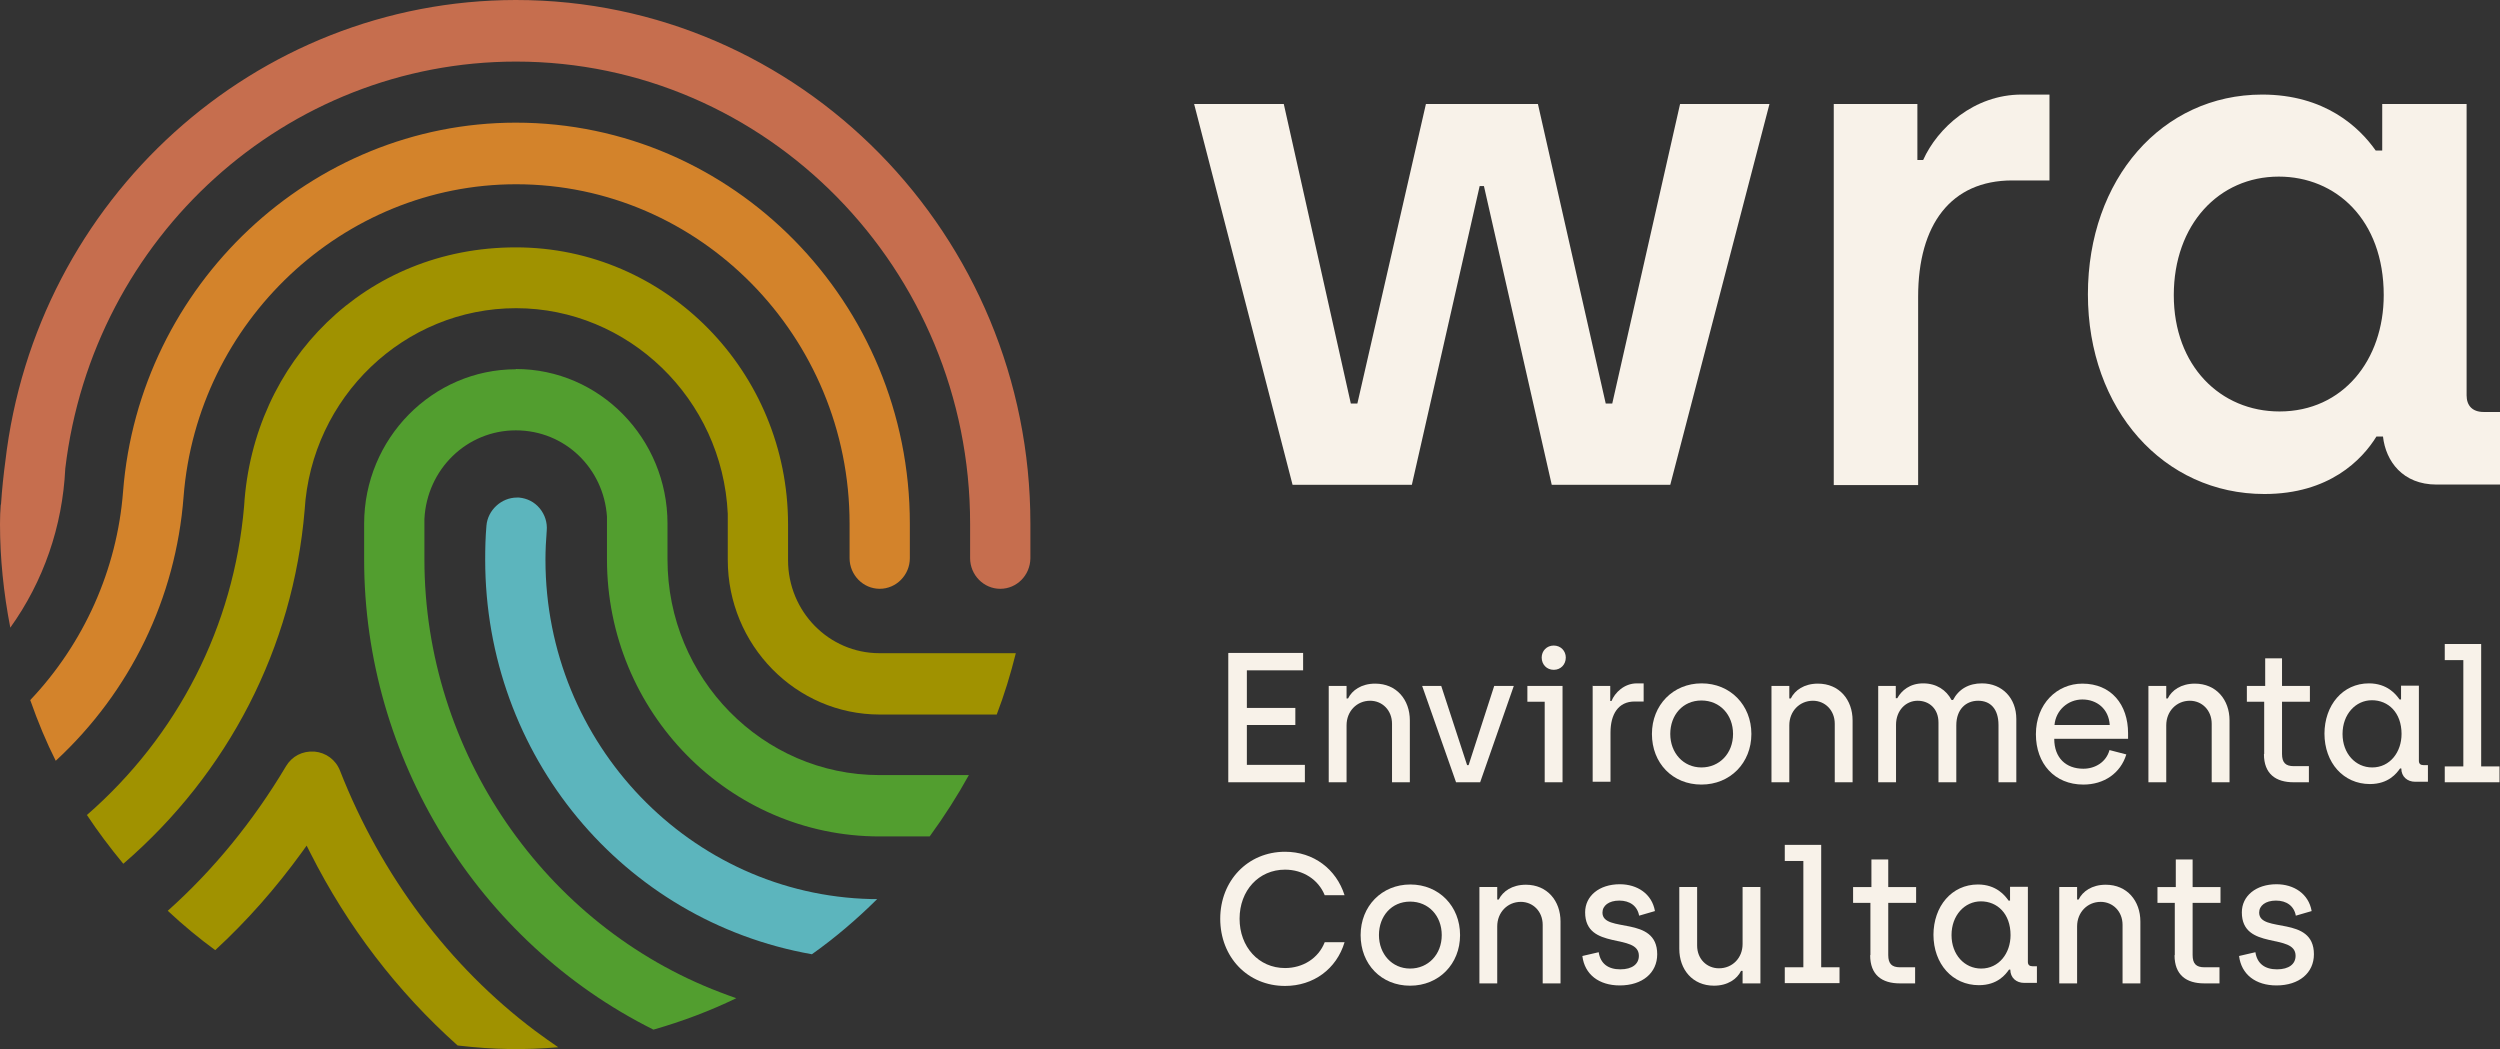 <svg width="224" height="94" viewBox="0 0 224 94" fill="none" xmlns="http://www.w3.org/2000/svg">
<rect x="0" y="0" width="224" height="94" fill="#333333" stroke="none"/>
<path d="M46.24 33.086C38.747 33.086 32.627 39.292 32.627 46.94V50.145C32.627 67.891 42.797 84.401 58.548 92.255C61.113 91.522 63.611 90.583 65.973 89.438C65.501 89.278 65.006 89.095 64.533 88.912C48.805 82.935 38.027 67.342 38.027 50.122V46.505C38.252 42.039 41.83 38.559 46.217 38.559C50.605 38.559 54.093 41.948 54.385 46.298V50.122C54.385 63.815 65.343 74.944 78.799 74.944H83.299C84.649 73.089 85.797 71.28 86.81 69.448H78.799C68.336 69.448 59.808 60.77 59.808 50.122V46.917C59.808 39.292 53.733 33.063 46.217 33.063L46.24 33.086Z" fill="#529E2F"/>
<path d="M46.308 44.582C44.935 44.582 43.698 45.704 43.585 47.101C43.495 48.131 43.473 49.139 43.473 50.146C43.473 67.663 55.781 82.501 72.747 85.501C74.817 84.035 76.775 82.364 78.597 80.555C78.417 80.555 78.237 80.555 78.035 80.555C61.901 80.165 48.873 66.678 48.873 50.146C48.873 49.299 48.918 48.429 48.986 47.559C49.053 46.826 48.828 46.116 48.355 45.544C47.883 44.971 47.23 44.651 46.51 44.582C46.443 44.582 46.375 44.582 46.33 44.582H46.308Z" fill="#5CB5BD"/>
<path d="M7.785 73.02C8.753 74.486 9.855 75.951 11.048 77.394C20.476 69.265 26.259 58.022 27.294 45.726C27.901 35.582 36.227 27.614 46.24 27.614C56.253 27.614 64.736 35.697 65.209 46.047V50.168C65.209 57.793 71.306 64.022 78.822 64.022H89.307C89.982 62.258 90.545 60.426 91.017 58.526H78.799C74.276 58.526 70.609 54.794 70.609 50.191V46.985C70.609 33.292 59.673 22.164 46.217 22.164C32.762 22.164 22.659 32.354 21.871 45.36C20.948 56.099 15.953 65.922 7.74 73.066L7.785 73.02Z" fill="#A09200"/>
<path d="M40.997 93.674C44.35 94.063 46.983 94.086 50.02 93.834C49.323 93.353 48.625 92.873 47.928 92.346C40.277 86.599 34.157 78.47 30.467 69.059C30.084 68.074 29.207 67.433 28.172 67.341C27.091 67.273 26.169 67.754 25.629 68.647C22.659 73.638 19.081 77.989 15.031 81.607C16.403 82.889 17.843 84.08 19.284 85.133C22.096 82.546 24.706 79.592 27.046 76.363L27.474 75.768L27.811 76.432C31.142 83.026 35.574 88.82 40.975 93.651L40.997 93.674Z" fill="#A09200"/>
<path d="M2.723 62.762C3.398 64.686 4.163 66.518 4.995 68.166C11.701 61.961 15.751 53.58 16.448 44.513C17.664 28.805 30.759 16.509 46.24 16.509C62.711 16.509 76.122 30.156 76.122 46.917V50.008C76.122 51.52 77.337 52.756 78.822 52.756C80.307 52.756 81.522 51.52 81.522 50.008V46.917C81.522 27.11 65.681 10.99 46.218 10.99C27.924 10.99 12.466 25.508 11.026 44.055C10.486 51.016 7.538 57.633 2.7 62.739L2.723 62.762Z" fill="#D3832B"/>
<path d="M0.068 45.223C0.023 45.796 0 46.368 0 46.941C0 49.986 0.315 53.1 0.923 56.237C3.893 52.093 5.603 47.17 5.85 41.972C8.325 21.181 25.674 5.518 46.24 5.518C68.674 5.518 86.922 24.089 86.922 46.918V50.009C86.922 51.52 88.138 52.757 89.623 52.757C91.108 52.757 92.3 51.543 92.323 50.032V46.918C92.323 21.043 71.644 0 46.218 0C22.884 0.023 3.195 17.815 0.473 41.377C0.338 42.384 0.18 43.781 0.09 45.2L0.068 45.223Z" fill="#C66E4E"/>
<path d="M106.971 9.32H115.027L121.034 36.157H121.62L127.762 9.32H137.798L143.873 36.157H144.458L150.534 9.32H158.544L149.656 43.438H139.036L132.96 16.671H132.578L126.502 43.438H115.814L106.994 9.32H106.971Z" fill="#F8F2E9"/>
<path d="M164.305 9.321H171.798V14.335H172.315C173.598 11.473 176.86 8.474 181.136 8.474H183.633V16.167H180.303C174.79 16.167 171.865 20.129 171.865 26.586V43.462H164.305V9.321Z" fill="#F8F2E9"/>
<path d="M187.076 26.38C187.076 16.03 193.736 8.474 202.692 8.474C208.317 8.474 211.4 11.405 212.862 13.488H213.447V9.321H221.008V35.425C221.008 36.34 221.525 36.913 222.538 36.913H224V43.416H218.307C215.292 43.416 213.762 41.332 213.515 39.111H212.93C211.647 41.195 208.699 44.263 202.894 44.263C193.871 44.263 187.076 36.707 187.076 26.357V26.38ZM213.582 26.448C213.582 19.671 209.284 15.824 204.177 15.824C198.799 15.824 194.771 20.129 194.771 26.448C194.771 32.768 198.934 36.867 204.244 36.867C209.937 36.867 213.582 32.242 213.582 26.448Z" fill="#F8F2E9"/>
<path d="M110.076 58.505H116.759V60.062H111.719V63.428H116.062V64.962H111.719V68.534H116.917V70.091H110.054V58.528L110.076 58.505Z" fill="#F8F2E9"/>
<path d="M119.054 61.459H120.652V62.581H120.787C121.147 61.848 121.979 61.253 123.217 61.253C125.13 61.253 126.322 62.696 126.322 64.55V70.091H124.725V64.848C124.725 63.634 123.847 62.787 122.767 62.787C121.574 62.787 120.652 63.726 120.652 64.985V70.091H119.054V61.459Z" fill="#F8F2E9"/>
<path d="M127.424 61.458H129.134L131.452 68.556H131.587L133.882 61.458H135.637L132.622 70.091H130.462L127.424 61.458Z" fill="#F8F2E9"/>
<path d="M138.405 62.878H136.853V61.459H140.003V70.091H138.405V62.878ZM138.135 58.917C138.135 58.322 138.585 57.841 139.215 57.841C139.845 57.841 140.295 58.322 140.295 58.917C140.295 59.535 139.845 60.016 139.215 60.016C138.585 60.016 138.135 59.535 138.135 58.917Z" fill="#F8F2E9"/>
<path d="M142.681 61.459H144.278V62.809H144.391C144.683 62.077 145.516 61.23 146.663 61.23H147.271V62.855H146.461C144.998 62.855 144.301 64 144.301 65.626V70.045H142.703V61.413L142.681 61.459Z" fill="#F8F2E9"/>
<path d="M148.013 65.763C148.013 63.176 149.903 61.23 152.468 61.23C155.034 61.23 156.924 63.176 156.924 65.763C156.924 68.351 155.034 70.297 152.446 70.297C149.858 70.297 148.013 68.374 148.013 65.763ZM155.281 65.763C155.281 64.046 154.111 62.764 152.446 62.764C150.781 62.764 149.656 64.069 149.656 65.763C149.656 67.458 150.826 68.763 152.446 68.763C154.066 68.763 155.281 67.504 155.281 65.763Z" fill="#F8F2E9"/>
<path d="M158.724 61.459H160.322V62.581H160.457C160.817 61.848 161.649 61.253 162.887 61.253C164.799 61.253 165.992 62.696 165.992 64.55V70.091H164.394V64.848C164.394 63.634 163.517 62.787 162.437 62.787C161.244 62.787 160.322 63.726 160.322 64.985V70.091H158.724V61.459Z" fill="#F8F2E9"/>
<path d="M168.264 61.459H169.862V62.558H169.997C170.379 61.871 171.122 61.23 172.314 61.23C173.507 61.23 174.385 61.825 174.857 62.718H174.992C175.51 61.733 176.41 61.23 177.58 61.23C179.425 61.23 180.662 62.581 180.662 64.412V70.091H179.065V64.962C179.065 63.519 178.345 62.787 177.242 62.787C176.14 62.787 175.285 63.565 175.285 64.985V70.091H173.687V64.733C173.687 63.519 172.877 62.787 171.819 62.787C170.762 62.787 169.884 63.657 169.884 64.939V70.091H168.287V61.459H168.264Z" fill="#F8F2E9"/>
<path d="M182.417 65.787C182.417 63.062 184.308 61.253 186.58 61.253C189.168 61.253 190.675 63.131 190.675 65.695V66.199H184.06C184.06 67.893 185.095 68.878 186.67 68.878C187.728 68.878 188.718 68.283 189.01 67.206L190.518 67.596C190 69.29 188.515 70.298 186.67 70.298C184.083 70.298 182.417 68.42 182.417 65.787ZM189.033 64.962C188.943 63.497 187.863 62.673 186.58 62.673C185.298 62.673 184.195 63.634 184.083 64.962H189.033Z" fill="#F8F2E9"/>
<path d="M192.498 61.459H194.096V62.581H194.231C194.591 61.848 195.423 61.253 196.661 61.253C198.573 61.253 199.766 62.696 199.766 64.55V70.091H198.168V64.848C198.168 63.634 197.291 62.787 196.211 62.787C195.018 62.787 194.096 63.726 194.096 64.985V70.091H192.498V61.459Z" fill="#F8F2E9"/>
<path d="M202.871 67.549V62.878H201.319V61.458H202.961V58.985H204.469V61.458H206.967V62.878H204.469V67.549C204.469 68.328 204.784 68.648 205.527 68.648H206.877V70.091H205.504C203.906 70.091 202.849 69.335 202.849 67.572L202.871 67.549Z" fill="#F8F2E9"/>
<path d="M208.271 65.763C208.271 63.176 209.914 61.23 212.254 61.23C213.897 61.23 214.684 62.214 214.999 62.672H215.134V61.436H216.732V68.168C216.732 68.442 216.889 68.557 217.16 68.557H217.542V70.045H216.394C215.697 70.045 215.157 69.587 215.157 68.855H215.044C214.752 69.267 214.032 70.251 212.344 70.251C209.982 70.251 208.271 68.351 208.271 65.718V65.763ZM215.179 65.763C215.179 63.84 213.987 62.741 212.524 62.741C211.062 62.741 209.892 64 209.892 65.763C209.892 67.526 211.062 68.763 212.547 68.763C214.144 68.763 215.179 67.389 215.179 65.763Z" fill="#F8F2E9"/>
<path d="M219.05 68.671H220.715V59.146H219.05V57.703H222.313V68.671H223.955V70.091H219.05V68.671Z" fill="#F8F2E9"/>
<path d="M109.333 82.318C109.333 78.929 111.786 76.318 115.139 76.318C117.704 76.318 119.729 77.875 120.472 80.211H118.694C118.131 78.814 116.759 77.921 115.139 77.921C112.776 77.921 111.066 79.799 111.066 82.318C111.066 84.836 112.776 86.737 115.139 86.737C116.736 86.737 118.131 85.867 118.694 84.424H120.472C119.752 86.829 117.681 88.34 115.139 88.34C111.786 88.34 109.333 85.752 109.333 82.318Z" fill="#F8F2E9"/>
<path d="M121.912 83.784C121.912 81.196 123.802 79.25 126.367 79.25C128.932 79.25 130.822 81.196 130.822 83.784C130.822 86.371 128.932 88.318 126.344 88.318C123.757 88.318 121.912 86.394 121.912 83.784ZM129.18 83.784C129.18 82.067 128.009 80.784 126.344 80.784C124.679 80.784 123.554 82.089 123.554 83.784C123.554 85.478 124.724 86.783 126.344 86.783C127.964 86.783 129.18 85.524 129.18 83.784Z" fill="#F8F2E9"/>
<path d="M132.555 79.478H134.152V80.6H134.287C134.647 79.868 135.48 79.272 136.717 79.272C138.63 79.272 139.823 80.715 139.823 82.57V88.111H138.225V82.867C138.225 81.654 137.347 80.807 136.267 80.807C135.075 80.807 134.152 81.745 134.152 83.005V88.111H132.555V79.478Z" fill="#F8F2E9"/>
<path d="M141.758 85.662L143.243 85.318C143.4 86.349 144.098 86.853 145.178 86.853C146.258 86.853 146.843 86.372 146.843 85.639C146.843 83.555 142.028 85.204 142.028 81.746C142.028 80.281 143.288 79.228 145.133 79.228C146.686 79.228 148.013 80.075 148.283 81.632L146.866 82.044C146.708 81.174 146.033 80.693 145.088 80.693C144.143 80.693 143.58 81.151 143.58 81.769C143.58 83.647 148.486 81.975 148.486 85.502C148.486 87.173 147.158 88.295 145.133 88.295C143.265 88.295 141.983 87.311 141.78 85.662H141.758Z" fill="#F8F2E9"/>
<path d="M150.465 85.02V79.478H152.063V84.722C152.063 85.936 152.94 86.76 154.021 86.76C155.213 86.76 156.136 85.844 156.136 84.585V79.478H157.733V88.111H156.136V86.989H156.001C155.641 87.722 154.808 88.317 153.571 88.317C151.658 88.317 150.465 86.874 150.465 85.02Z" fill="#F8F2E9"/>
<path d="M159.916 86.668H161.581V77.143H159.916V75.7H163.179V86.668H164.821V88.088H159.916V86.668Z" fill="#F8F2E9"/>
<path d="M167.589 85.57V80.898H166.037V79.479H167.679V77.006H169.187V79.479H171.684V80.898H169.187V85.57C169.187 86.348 169.502 86.669 170.244 86.669H171.594V88.111H170.222C168.624 88.111 167.567 87.356 167.567 85.593L167.589 85.57Z" fill="#F8F2E9"/>
<path d="M173.237 83.784C173.237 81.196 174.88 79.25 177.22 79.25C178.863 79.25 179.65 80.235 179.965 80.693H180.1V79.456H181.698V86.188C181.698 86.463 181.855 86.577 182.125 86.577H182.508V88.066H181.36C180.663 88.066 180.123 87.608 180.123 86.875H180.01C179.718 87.287 178.998 88.272 177.31 88.272C174.947 88.272 173.237 86.371 173.237 83.738V83.784ZM180.145 83.784C180.145 81.86 178.953 80.761 177.49 80.761C176.027 80.761 174.857 82.021 174.857 83.784C174.857 85.547 176.027 86.783 177.513 86.783C179.11 86.783 180.145 85.41 180.145 83.784Z" fill="#F8F2E9"/>
<path d="M184.51 79.478H186.108V80.6H186.243C186.603 79.868 187.435 79.272 188.673 79.272C190.586 79.272 191.778 80.715 191.778 82.57V88.111H190.181V82.867C190.181 81.654 189.303 80.807 188.223 80.807C187.03 80.807 186.108 81.745 186.108 83.005V88.111H184.51V79.478Z" fill="#F8F2E9"/>
<path d="M194.861 85.57V80.898H193.309V79.479H194.951V77.006H196.459V79.479H198.956V80.898H196.459V85.57C196.459 86.348 196.774 86.669 197.516 86.669H198.866V88.111H197.494C195.896 88.111 194.839 87.356 194.839 85.593L194.861 85.57Z" fill="#F8F2E9"/>
<path d="M200.599 85.662L202.084 85.318C202.241 86.349 202.939 86.853 204.019 86.853C205.099 86.853 205.684 86.372 205.684 85.639C205.684 83.555 200.869 85.204 200.869 81.746C200.869 80.281 202.129 79.228 203.974 79.228C205.526 79.228 206.854 80.075 207.124 81.632L205.706 82.044C205.549 81.174 204.874 80.693 203.929 80.693C202.984 80.693 202.421 81.151 202.421 81.769C202.421 83.647 207.327 81.975 207.327 85.502C207.327 87.173 205.999 88.295 203.974 88.295C202.106 88.295 200.824 87.311 200.621 85.662H200.599Z" fill="#F8F2E9"/>
</svg>
